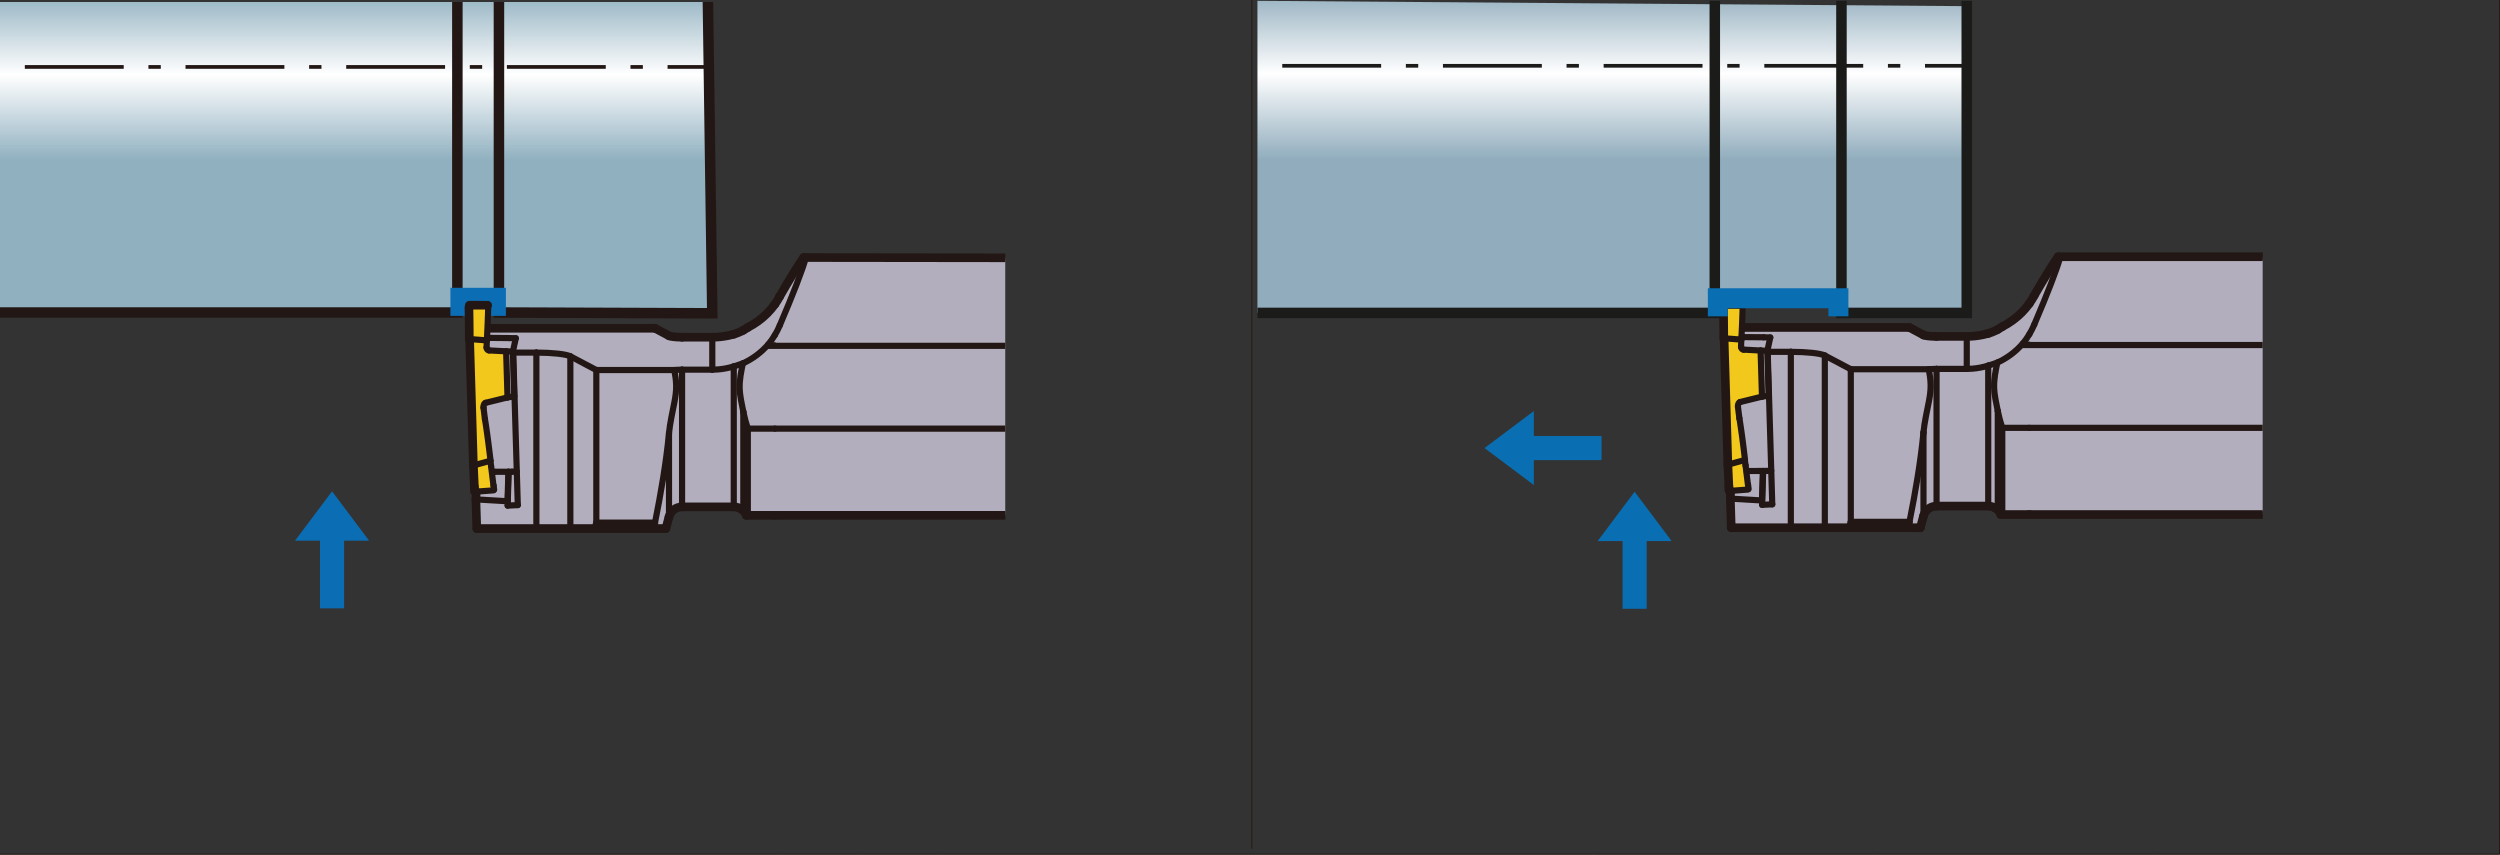<?xml version="1.0" encoding="UTF-8"?>
<svg xmlns="http://www.w3.org/2000/svg" version="1.1" xmlns:xlink="http://www.w3.org/1999/xlink" viewBox="0 0 265.47 90.759">
  <rect x="0" y="0" width="265.47" height="90.759" fill="#333333" stroke="none"/>
  <defs>
    <clipPath id="clippath">
      <polygon points="0 .209 0 33.185 48.569 33.185 48.569 31.983 52.98 31.983 52.98 33.185 75.636 33.267 75.172 .209 0 .209" fill="none"/>
    </clipPath>
    <linearGradient id="_名称未設定グラデーション_5" data-name="名称未設定グラデーション 5" x1="-64.743" y1="618.659" x2="-63.906" y2="618.659" gradientTransform="translate(26887.799 2808.576) rotate(90) scale(43.4)" gradientUnits="userSpaceOnUse">
      <stop offset="0" stop-color="#90b0c0"/>
      <stop offset=".006" stop-color="#90b0c0"/>
      <stop offset=".25" stop-color="#fff"/>
      <stop offset=".5" stop-color="#90b0c0"/>
      <stop offset="1" stop-color="#90b0c0"/>
    </linearGradient>
    <clipPath id="clippath-1">
      <rect x="0" y=".202" width="106.744" height="64.396" fill="none"/>
    </clipPath>
    <clipPath id="clippath-2">
      <rect x="0" y=".202" width="106.744" height="64.396" fill="none"/>
    </clipPath>
    <clipPath id="clippath-3">
      <rect x="0" y=".202" width="106.744" height="64.396" fill="none"/>
    </clipPath>
    <clipPath id="clippath-4">
      <rect x="0" y=".202" width="106.744" height="64.396" fill="none"/>
    </clipPath>
    <clipPath id="clippath-5">
      <rect x="0" y=".202" width="106.744" height="64.396" fill="none"/>
    </clipPath>
    <clipPath id="clippath-6">
      <rect x="0" y=".202" width="106.744" height="64.396" fill="none"/>
    </clipPath>
    <clipPath id="clippath-7">
      <rect x="0" y=".202" width="106.744" height="64.396" fill="none"/>
    </clipPath>
    <clipPath id="clippath-8">
      <rect x="0" y=".202" width="106.744" height="64.396" fill="none"/>
    </clipPath>
    <clipPath id="clippath-9">
      <rect x="0" y=".202" width="106.744" height="64.396" fill="none"/>
    </clipPath>
    <clipPath id="clippath-10">
      <rect x="133.525" y=".087" width="106.744" height="64.556" fill="none"/>
    </clipPath>
    <clipPath id="clippath-11">
      <rect x="133.525" y=".087" width="106.744" height="64.556" fill="none"/>
    </clipPath>
    <clipPath id="clippath-12">
      <rect x="133.525" y=".087" width="106.744" height="64.556" fill="none"/>
    </clipPath>
    <clipPath id="clippath-13">
      <rect x="133.525" y=".087" width="106.744" height="64.556" fill="none"/>
    </clipPath>
    <clipPath id="clippath-14">
      <rect x="133.525" y=".087" width="106.744" height="64.556" fill="none"/>
    </clipPath>
    <clipPath id="clippath-15">
      <rect x="133.525" y=".087" width="106.744" height="64.556" fill="none"/>
    </clipPath>
    <clipPath id="clippath-16">
      <rect x="133.525" y=".087" width="106.744" height="64.556" fill="none"/>
    </clipPath>
    <clipPath id="clippath-17">
      <polygon points="133.525 33.23 182.093 33.23 182.091 32.029 195.54 32.029 195.54 33.23 208.846 33.23 208.846 .655 133.525 .087 133.525 33.23" fill="none"/>
    </clipPath>
    <linearGradient id="_名称未設定グラデーション_4" data-name="名称未設定グラデーション 4" x1="-64.742" y1="618.337" x2="-63.905" y2="618.337" gradientTransform="translate(27007.024 2808.409) rotate(90) scale(43.4)" gradientUnits="userSpaceOnUse">
      <stop offset="0" stop-color="#91adbd"/>
      <stop offset=".006" stop-color="#91adbd"/>
      <stop offset=".25" stop-color="#fff"/>
      <stop offset=".5" stop-color="#91adbd"/>
      <stop offset="1" stop-color="#91adbd"/>
    </linearGradient>
    <clipPath id="clippath-18">
      <rect x="133.525" y=".087" width="106.744" height="64.556" fill="none"/>
    </clipPath>
    <clipPath id="clippath-19">
      <rect x="133.525" y=".087" width="106.744" height="64.556" fill="none"/>
    </clipPath>
  </defs>
  <!-- Generator: Adobe Illustrator 28.7.7, SVG Export Plug-In . SVG Version: 1.2.0 Build 194)  -->
  <g>
    <g id="_レイヤー_1" data-name="レイヤー_1">
      <line x1="132.932" y1="90.139" x2="132.932" fill="none" stroke="#231815" stroke-miterlimit="10" stroke-width=".1"/>
      <line x1="265.42" y1="90.709" x2="265.42" fill="none" stroke="#231815" stroke-miterlimit="10" stroke-width=".1"/>
      <line y1="90.709" x2="83.023" y2="90.709" fill="none" stroke="#231815" stroke-miterlimit="10" stroke-width=".1"/>
      <line x1="83.023" y1="90.709" x2="91.325" y2="90.709" fill="none" stroke="#231815" stroke-miterlimit="10" stroke-width=".1"/>
      <line x1="91.325" y1="90.709" x2="99.627" y2="90.709" fill="none" stroke="#231815" stroke-miterlimit="10" stroke-width=".1"/>
      <line x1="99.627" y1="90.709" x2="169.225" y2="90.709" fill="none" stroke="#231815" stroke-miterlimit="10" stroke-width=".1"/>
      <line x1="169.225" y1="90.709" x2="198.876" y2="90.709" fill="none" stroke="#231815" stroke-miterlimit="10" stroke-width=".1"/>
      <line x1="198.876" y1="90.709" x2="228.527" y2="90.709" fill="none" stroke="#231815" stroke-miterlimit="10" stroke-width=".1"/>
      <line x1="228.527" y1="90.709" x2="265.42" y2="90.709" fill="none" stroke="#231815" stroke-miterlimit="10" stroke-width=".1"/>
      <polygon points="35.261 52.172 31.332 57.409 39.189 57.409 35.261 52.172" fill="#0b6eb4"/>
      <rect x="33.98" y="56.556" width="2.558" height="8.042" fill="#0b6eb4"/>
      <g clip-path="url(#clippath)">
        <rect x="0" y=".209" width="75.636" height="33.058" fill="url(#_名称未設定グラデーション_5)"/>
      </g>
      <g clip-path="url(#clippath-1)">
        <polyline points="0 33.185 48.569 33.185 48.568 31.984 52.981 31.984 52.98 33.185 75.637 33.267 75.172 .209" fill="none" stroke="#221714" stroke-width="1.116"/>
      </g>
      <line x1="2.636" y1="7.108" x2="75.269" y2="7.108" fill="none" stroke="#221714" stroke-dasharray="10.5 2.625 1.313 2.625" stroke-width=".394"/>
      <g clip-path="url(#clippath-2)">
        <path d="M48.567.209v32.976M52.981.209v32.976" fill="none" stroke="#221714" stroke-width="1.116"/>
      </g>
      <polyline points="48.889 33.543 48.888 31.625 52.66 31.625 52.66 33.543" fill="none" stroke="#0b6eb4" stroke-width="2.121"/>
      <rect x="49.372" y="31.748" width="2.878" height=".835" fill="#0b6eb4"/>
      <g clip-path="url(#clippath-3)">
        <path d="M112.651,27.382h0l-27.31-.036-3.192,5.136c-2.902,3.325-5.374,3.266-5.374,3.266l-5.546-.034-1.676-.858h-17.787l-1.427,1.322-.187,9.366.475,10.577h20.081l.466-1.564c.344-.591,1.254-.735,1.254-.735h5.604c.754,0,1.215.898,1.215.898h33.403" fill="#b2aebe"/>
        <path d="M112.651,27.382h0l-27.31-.036-3.192,5.136c-2.902,3.325-5.374,3.266-5.374,3.266l-5.546-.034-1.676-.858h-17.787l-1.427,1.322-.187,9.366.475,10.577h20.081l.466-1.564c.344-.591,1.254-.735,1.254-.735h5.604c.754,0,1.215.898,1.215.898h33.403" fill="none" stroke="#221714" stroke-miterlimit="10" stroke-width=".656"/>
      </g>
      <polygon points="51.668 36.906 51.781 32.481 49.907 32.447 50.009 43.086 50.47 52.214 52.473 51.999 51.342 43.086 51.495 42.807 53.899 42.149 53.745 37.303 51.942 37.21 51.668 36.906" fill="#f2c81d"/>
      <g clip-path="url(#clippath-4)">
        <path d="M82.8,31.466c-.152.291-.326.571-.517.839" fill="none" stroke="#221714" stroke-linecap="round" stroke-linejoin="round" stroke-width=".919"/>
        <path d="M82.8,34.56c1.437-3.366,2.424-5.926,2.766-7.177" fill="none" stroke="#221714" stroke-linecap="round" stroke-linejoin="round" stroke-width=".656"/>
        <line x1="82.283" y1="45.515" x2="112.651" y2="45.515" fill="none" stroke="#221714" stroke-linecap="round" stroke-linejoin="round" stroke-width=".656"/>
        <path d="M82.283,35.576c.196-.326.368-.667.517-1.016" fill="none" stroke="#221714" stroke-linecap="round" stroke-linejoin="round" stroke-width=".656"/>
        <path d="M85.342,27.346c-.604.851-1.475,2.262-2.543,4.12" fill="none" stroke="#221714" stroke-linecap="round" stroke-linejoin="round" stroke-width=".919"/>
        <line x1="112.651" y1="54.721" x2="82.283" y2="54.721" fill="none" stroke="#221714" stroke-linecap="round" stroke-linejoin="round" stroke-width=".919"/>
        <line x1="112.651" y1="27.382" x2="85.342" y2="27.347" fill="none" stroke="#221714" stroke-linecap="round" stroke-linejoin="round" stroke-width=".919"/>
      </g>
      <line x1="53.892" y1="42.201" x2="51.565" y2="42.775" fill="none" stroke="#221714" stroke-linecap="round" stroke-linejoin="round" stroke-width=".394"/>
      <line x1="52.075" y1="48.928" x2="50.283" y2="49.421" fill="none" stroke="#221714" stroke-linecap="round" stroke-linejoin="round" stroke-width=".394"/>
      <line x1="54.607" y1="42.098" x2="53.893" y2="42.201" fill="none" stroke="#221714" stroke-linecap="round" stroke-linejoin="round" stroke-width=".394"/>
      <line x1="54.771" y1="36.004" x2="54.809" y2="36.004" fill="none" stroke="#221714" stroke-linecap="round" stroke-linejoin="round" stroke-width=".394"/>
      <line x1="75.637" y1="35.808" x2="72.428" y2="35.808" fill="none" stroke="#221714" stroke-linecap="round" stroke-linejoin="round" stroke-width=".394"/>
      <line x1="54.049" y1="35.898" x2="51.715" y2="35.878" fill="none" stroke="#221714" stroke-linecap="round" stroke-linejoin="round" stroke-width=".656"/>
      <line x1="56.956" y1="37.443" x2="54.498" y2="37.443" fill="none" stroke="#221714" stroke-linecap="round" stroke-linejoin="round" stroke-width=".656"/>
      <line x1="72.428" y1="39.254" x2="75.637" y2="39.254" fill="none" stroke="#221714" stroke-linecap="round" stroke-linejoin="round" stroke-width=".656"/>
      <line x1="71.603" y1="39.292" x2="63.321" y2="39.292" fill="none" stroke="#221714" stroke-linecap="round" stroke-linejoin="round" stroke-width=".656"/>
      <line x1="54.771" y1="35.917" x2="54.049" y2="35.899" fill="none" stroke="#221714" stroke-linecap="round" stroke-linejoin="round" stroke-width=".656"/>
      <line x1="54.464" y1="37.333" x2="53.744" y2="37.303" fill="none" stroke="#221714" stroke-linecap="round" stroke-linejoin="round" stroke-width=".394"/>
      <line x1="51.943" y1="37.21" x2="53.745" y2="37.304" fill="none" stroke="#221714" stroke-linecap="round" stroke-linejoin="round" stroke-width=".394"/>
      <line x1="50.47" y1="52.214" x2="52.403" y2="52.068" fill="none" stroke="#221714" stroke-linecap="round" stroke-linejoin="round" stroke-width=".656"/>
      <line x1="54.876" y1="50.059" x2="54.345" y2="50.094" fill="none" stroke="#221714" stroke-linecap="round" stroke-linejoin="round" stroke-width=".656"/>
      <line x1="79.409" y1="45.515" x2="82.283" y2="45.515" fill="none" stroke="#221714" stroke-linecap="round" stroke-linejoin="round" stroke-width=".656"/>
      <line x1="53.906" y1="53.689" x2="54.984" y2="53.636" fill="none" stroke="#221714" stroke-linecap="round" stroke-linejoin="round" stroke-width=".656"/>
      <line x1="52.533" y1="50.098" x2="54.344" y2="50.093" fill="none" stroke="#221714" stroke-linecap="round" stroke-linejoin="round" stroke-width=".656"/>
      <line x1="72.428" y1="53.823" x2="77.915" y2="53.823" fill="none" stroke="#221714" stroke-linecap="round" stroke-linejoin="round" stroke-width=".394"/>
      <line x1="63.322" y1="55.493" x2="69.554" y2="55.493" fill="none" stroke="#221714" stroke-linecap="round" stroke-linejoin="round" stroke-width=".656"/>
      <line x1="70.71" y1="56.122" x2="50.628" y2="56.122" fill="none" stroke="#221714" stroke-linecap="round" stroke-linejoin="round" stroke-width=".394"/>
      <line x1="50.535" y1="53.028" x2="53.892" y2="53.227" fill="none" stroke="#221714" stroke-linecap="round" stroke-linejoin="round" stroke-width=".656"/>
      <line x1="63.322" y1="39.292" x2="60.564" y2="37.835" fill="none" stroke="#221714" stroke-linecap="round" stroke-linejoin="round" stroke-width=".656"/>
      <line x1="79.409" y1="45.515" x2="79.409" y2="54.504" fill="none" stroke="#221714" stroke-linecap="round" stroke-linejoin="round" stroke-width=".656"/>
      <line x1="78.932" y1="43.725" x2="78.932" y2="53.966" fill="none" stroke="#221714" stroke-linecap="round" stroke-linejoin="round" stroke-width=".656"/>
      <line x1="77.916" y1="53.823" x2="77.916" y2="38.908" fill="none" stroke="#221714" stroke-linecap="round" stroke-linejoin="round" stroke-width=".656"/>
      <line x1="71.04" y1="54.888" x2="70.71" y2="56.122" fill="none" stroke="#221714" stroke-linecap="round" stroke-linejoin="round" stroke-width=".394"/>
      <line x1="75.637" y1="39.254" x2="75.637" y2="35.808" fill="none" stroke="#221714" stroke-linecap="round" stroke-linejoin="round" stroke-width=".656"/>
      <line x1="72.428" y1="39.254" x2="72.428" y2="53.823" fill="none" stroke="#221714" stroke-linecap="round" stroke-linejoin="round" stroke-width=".656"/>
      <line x1="71.04" y1="54.888" x2="71.04" y2="46.001" fill="none" stroke="#221714" stroke-linecap="round" stroke-linejoin="round" stroke-width=".656"/>
      <line x1="69.555" y1="56.122" x2="69.555" y2="55.493" fill="none" stroke="#221714" stroke-linecap="round" stroke-linejoin="round" stroke-width=".656"/>
      <line x1="63.322" y1="39.292" x2="63.322" y2="55.493" fill="none" stroke="#221714" stroke-linecap="round" stroke-linejoin="round" stroke-width=".656"/>
      <line x1="60.564" y1="37.835" x2="60.564" y2="56.123" fill="none" stroke="#221714" stroke-linecap="round" stroke-linejoin="round" stroke-width=".656"/>
      <line x1="54.771" y1="35.917" x2="54.787" y2="36.104" fill="none" stroke="#221714" stroke-linecap="round" stroke-linejoin="round" stroke-width=".394"/>
      <line x1="52.472" y1="52.005" x2="52.43" y2="51.528" fill="none" stroke="#221714" stroke-linecap="round" stroke-linejoin="round" stroke-width=".394"/>
      <line x1="54.67" y1="43.201" x2="54.607" y2="42.098" fill="none" stroke="#221714" stroke-linecap="round" stroke-linejoin="round" stroke-width=".394"/>
      <line x1="50.374" y1="51.718" x2="50.396" y2="52.161" fill="none" stroke="#221714" stroke-linecap="round" stroke-linejoin="round" stroke-width=".919"/>
      <line x1="50.388" y1="51.718" x2="50.283" y2="49.42" fill="none" stroke="#221714" stroke-linecap="round" stroke-linejoin="round" stroke-width=".394"/>
      <line x1="50.268" y1="49.389" x2="50.374" y2="51.718" fill="none" stroke="#221714" stroke-linecap="round" stroke-linejoin="round" stroke-width=".919"/>
      <line x1="49.771" y1="32.483" x2="49.798" y2="33.133" fill="none" stroke="#201512" stroke-linecap="round" stroke-linejoin="round" stroke-width=".394"/>
      <line x1="54.498" y1="37.443" x2="54.984" y2="53.635" fill="none" stroke="#221714" stroke-linecap="round" stroke-linejoin="round" stroke-width=".656"/>
      <line x1="54.607" y1="42.098" x2="54.464" y2="37.333" fill="none" stroke="#221714" stroke-linecap="round" stroke-linejoin="round" stroke-width=".394"/>
      <line x1="53.745" y1="37.304" x2="53.892" y2="42.202" fill="none" stroke="#221714" stroke-linecap="round" stroke-linejoin="round" stroke-width=".656"/>
      <line x1="53.906" y1="53.689" x2="53.892" y2="53.226" fill="none" stroke="#221714" stroke-linecap="round" stroke-linejoin="round" stroke-width=".394"/>
      <line x1="50.628" y1="56.122" x2="50.534" y2="53.029" fill="none" stroke="#221714" stroke-linecap="round" stroke-linejoin="round" stroke-width=".394"/>
      <line x1="49.866" y1="36.004" x2="50.267" y2="49.389" fill="none" stroke="#221714" stroke-linecap="round" stroke-linejoin="round" stroke-width=".394"/>
      <line x1="52.4" y1="51.555" x2="52.404" y2="52.068" fill="none" stroke="#221714" stroke-linecap="round" stroke-linejoin="round" stroke-width=".394"/>
      <line x1="56.956" y1="56.122" x2="56.956" y2="37.443" fill="none" stroke="#221714" stroke-linecap="round" stroke-linejoin="round" stroke-width=".656"/>
      <line x1="51.853" y1="32.483" x2="51.836" y2="33.071" fill="none" stroke="#201512" stroke-linecap="round" stroke-linejoin="round" stroke-width=".394"/>
      <line x1="53.906" y1="53.689" x2="54.015" y2="50.094" fill="none" stroke="#221714" stroke-linecap="round" stroke-linejoin="round" stroke-width=".656"/>
      <line x1="53.893" y1="53.226" x2="53.988" y2="50.095" fill="none" stroke="#221714" stroke-linecap="round" stroke-linejoin="round" stroke-width=".656"/>
      <line x1="50.56" y1="52.207" x2="50.535" y2="53.028" fill="none" stroke="#221714" stroke-linecap="round" stroke-linejoin="round" stroke-width=".919"/>
      <line x1="51.697" y1="36.145" x2="51.668" y2="36.906" fill="none" stroke="#221714" stroke-linecap="round" stroke-linejoin="round" stroke-width=".394"/>
      <line x1="54.498" y1="37.443" x2="54.81" y2="36.003" fill="none" stroke="#221714" stroke-linecap="round" stroke-linejoin="round" stroke-width=".394"/>
      <line x1="54.464" y1="37.333" x2="54.77" y2="35.917" fill="none" stroke="#221714" stroke-linecap="round" stroke-linejoin="round" stroke-width=".656"/>
      <line x1="50.47" y1="52.214" x2="50.388" y2="51.719" fill="none" stroke="#221714" stroke-linecap="round" stroke-linejoin="round" stroke-width=".656"/>
      <line x1="52.341" y1="50.663" x2="51.821" y2="46.731" fill="none" stroke="#221714" stroke-linecap="round" stroke-linejoin="round" stroke-width=".394"/>
      <line x1="51.343" y1="43.301" x2="51.537" y2="44.772" fill="none" stroke="#221714" stroke-linecap="round" stroke-linejoin="round" stroke-width=".394"/>
      <line x1="52.168" y1="49.552" x2="52.429" y2="51.527" fill="none" stroke="#221714" stroke-linecap="round" stroke-linejoin="round" stroke-width=".394"/>
      <line x1="52.472" y1="52.005" x2="52.416" y2="51.554" fill="none" stroke="#221714" stroke-linecap="round" stroke-linejoin="round" stroke-width=".656"/>
      <line x1="51.492" y1="44.501" x2="51.343" y2="43.3" fill="none" stroke="#221714" stroke-linecap="round" stroke-linejoin="round" stroke-width=".394"/>
      <line x1="52.415" y1="51.553" x2="52.162" y2="49.5" fill="none" stroke="#221714" stroke-linecap="round" stroke-linejoin="round" stroke-width=".394"/>
      <line x1="52.147" y1="49.507" x2="52.4" y2="51.556" fill="none" stroke="#221714" stroke-linecap="round" stroke-linejoin="round" stroke-width=".656"/>
      <g clip-path="url(#clippath-5)">
        <path d="M72.428,53.823c-.65,0-1.219.437-1.388,1.065" fill="none" stroke="#221714" stroke-linecap="round" stroke-linejoin="round" stroke-width=".394"/>
        <path d="M51.668,36.906c0,.023,0,.046.006.068" fill="none" stroke="#221714" stroke-linecap="round" stroke-linejoin="round" stroke-width=".394"/>
        <path d="M51.492,44.501c.064.37.12.741.173,1.113.054.372.105.744.155,1.116" fill="none" stroke="#221714" stroke-linecap="round" stroke-linejoin="round" stroke-width=".394"/>
        <path d="M50.396,52.161c0,.008.003.015.006.022.004.007.009.013.016.018.007.006.016.009.024.011.009.003.018.003.028.003" fill="none" stroke="#221714" stroke-linecap="round" stroke-linejoin="round" stroke-width=".919"/>
        <path d="M52.403,52.068c.018,0,.038-.009.052-.021.005-.006.011-.013.014-.021.002-.007.003-.014.003-.022" fill="none" stroke="#221714" stroke-linecap="round" stroke-linejoin="round" stroke-width=".394"/>
        <path d="M52.278,50.189c.011-.014.024-.026.039-.036.019-.013.038-.023.059-.028.049-.018.105-.026.157-.026" fill="none" stroke="#221714" stroke-linecap="round" stroke-linejoin="round" stroke-width=".656"/>
        <path d="M52.367,50.889c-.003-.022-.004-.043-.008-.066-.006-.053-.013-.106-.018-.16" fill="none" stroke="#221714" stroke-linecap="round" stroke-linejoin="round" stroke-width=".394"/>
        <path d="M51.801,34.056c-.014.379-.032.758-.05,1.136-.016.318-.033.635-.054.952" fill="none" stroke="#221714" stroke-linecap="round" stroke-linejoin="round" stroke-width=".394"/>
        <path d="M51.836,33.071c-.003.08-.004.159-.008.239-.008.249-.017.496-.027.745" fill="none" stroke="#201512" stroke-linecap="round" stroke-linejoin="round" stroke-width=".394"/>
        <path d="M51.781,32.412c.018,0,.038.008.053.021.012.013.02.033.02.05" fill="none" stroke="#201512" stroke-linecap="round" stroke-linejoin="round" stroke-width=".394"/>
        <path d="M49.771,32.483c0-.018.007-.038.02-.05.013-.013.033-.021.051-.021" fill="none" stroke="#201512" stroke-linecap="round" stroke-linejoin="round" stroke-width=".394"/>
        <path d="M51.673,36.974c.007.032.018.063.034.09.015.028.036.054.06.074.024.021.052.039.081.05.029.013.062.02.095.021" fill="none" stroke="#221714" stroke-linecap="round" stroke-linejoin="round" stroke-width=".394"/>
      </g>
      <line x1="52.162" y1="49.5" x2="52.086" y2="48.889" fill="none" stroke="#221714" stroke-linecap="round" stroke-linejoin="round" stroke-width=".394"/>
      <g clip-path="url(#clippath-6)">
        <path d="M51.82,46.73c.095.718.183,1.439.266,2.158" fill="none" stroke="#221714" stroke-linecap="round" stroke-linejoin="round" stroke-width=".394"/>
        <polyline points="52.4 51.555 52.406 51.556 52.415 51.553" fill="none" stroke="#221714" stroke-linecap="round" stroke-linejoin="round" stroke-width=".394"/>
        <path d="M50.283,49.421c-.006,0-.01-.007-.012-.013-.003-.008-.003-.013-.003-.019" fill="none" stroke="#221714" stroke-linecap="round" stroke-linejoin="round" stroke-width=".394"/>
        <polyline points="50.374 51.718 50.375 51.72 50.378 51.721 50.382 51.72 50.388 51.719" fill="none" stroke="#221714" stroke-linecap="round" stroke-linejoin="round" stroke-width=".394"/>
        <path d="M51.565,42.775c-.024.007-.049.018-.069.033-.021.014-.038.034-.054.053-.017.02-.03.042-.042.065-.011.023-.021.046-.03.071-.015.049-.025.099-.029.151-.004.05-.003.102.003.154" fill="none" stroke="#221714" stroke-linecap="round" stroke-linejoin="round" stroke-width=".394"/>
        <path d="M52.086,48.889c0,.007,0,.014,0,.022,0,.003-.003.007-.003.01,0,.003-.004.007-.008.008" fill="none" stroke="#221714" stroke-linecap="round" stroke-linejoin="round" stroke-width=".394"/>
        <path d="M52.075,48.928c.024.193.049.386.073.579" fill="none" stroke="#221714" stroke-linecap="round" stroke-linejoin="round" stroke-width=".656"/>
        <path d="M78.932,35.065c-.073.042-.147.081-.222.119-.255.126-.522.228-.794.306" fill="none" stroke="#221714" stroke-linecap="round" stroke-linejoin="round" stroke-width=".394"/>
        <path d="M77.916,35.49c-.185.053-.37.099-.558.138-.564.119-1.144.181-1.721.181" fill="none" stroke="#221714" stroke-linecap="round" stroke-linejoin="round" stroke-width=".394"/>
        <path d="M72.428,35.808c-.156,0-.312-.003-.468-.011-.139-.008-.277-.018-.414-.033-.106-.013-.212-.027-.316-.05-.038-.008-.076-.018-.112-.029-.026-.008-.053-.018-.078-.032" fill="none" stroke="#221714" stroke-linecap="round" stroke-linejoin="round" stroke-width=".394"/>
        <path d="M71.04,35.653c-.123-.067-.246-.133-.369-.199-.372-.199-.745-.398-1.117-.597" fill="none" stroke="#221714" stroke-linecap="round" stroke-linejoin="round" stroke-width=".656"/>
        <path d="M79.409,34.77c-.039.026-.079.052-.119.077-.119.075-.237.148-.358.218" fill="none" stroke="#221714" stroke-linecap="round" stroke-linejoin="round" stroke-width=".394"/>
        <path d="M81.597,36.552c.126-.155.247-.313.362-.477.113-.162.222-.329.323-.5" fill="none" stroke="#221714" stroke-linecap="round" stroke-linejoin="round" stroke-width=".656"/>
        <path d="M77.916,38.908c.087-.028.173-.055.259-.082.236-.077.471-.158.706-.237" fill="none" stroke="#221714" stroke-linecap="round" stroke-linejoin="round" stroke-width=".656"/>
        <path d="M78.881,38.589c-.087.424-.175.849-.24,1.276-.033.214-.059.429-.077.646-.018.215-.026.433-.021.649.008.433.064.863.138,1.29.074.427.164.85.25,1.275" fill="none" stroke="#221714" stroke-linecap="round" stroke-linejoin="round" stroke-width=".656"/>
        <path d="M71.603,39.292c.105.555.192,1.118.197,1.683.003.283-.014.566-.046.847-.032.281-.079.56-.13.838-.051.279-.109.556-.166.833-.056.277-.113.554-.166.832-.106.556-.199,1.115-.254,1.677" fill="none" stroke="#221714" stroke-linecap="round" stroke-linejoin="round" stroke-width=".656"/>
        <path d="M75.637,39.254c.193,0,.386-.008.577-.022.577-.044,1.151-.153,1.702-.326" fill="none" stroke="#221714" stroke-linecap="round" stroke-linejoin="round" stroke-width=".656"/>
        <path d="M71.603,39.292c.063-.007.126-.012.187-.017.213-.015.425-.022.638-.022" fill="none" stroke="#221714" stroke-linecap="round" stroke-linejoin="round" stroke-width=".656"/>
        <path d="M78.932,43.725c.123.605.285,1.203.478,1.789" fill="none" stroke="#221714" stroke-linecap="round" stroke-linejoin="round" stroke-width=".656"/>
        <path d="M69.555,55.493c.314-1.571.607-3.146.861-4.727.255-1.582.471-3.17.625-4.765" fill="none" stroke="#221714" stroke-linecap="round" stroke-linejoin="round" stroke-width=".656"/>
        <path d="M49.866,36.004c0-.788-.025-1.89-.068-2.871" fill="none" stroke="#221714" stroke-linecap="round" stroke-linejoin="round" stroke-width=".394"/>
        <path d="M49.866,36.004c.58.05,1.192.098,1.831.141" fill="none" stroke="#221714" stroke-linecap="round" stroke-linejoin="round" stroke-width=".656"/>
        <path d="M60.564,37.835c-.437-.232-1.918-.392-3.609-.392" fill="none" stroke="#221714" stroke-linecap="round" stroke-linejoin="round" stroke-width=".656"/>
        <path d="M63.124,56.122c.067-.203.134-.413.197-.629" fill="none" stroke="#221714" stroke-linecap="round" stroke-linejoin="round" stroke-width=".656"/>
        <path d="M78.881,38.589c1.04-.474,1.967-1.167,2.716-2.038" fill="none" stroke="#221714" stroke-linecap="round" stroke-linejoin="round" stroke-width=".656"/>
      </g>
      <line x1="82.283" y1="36.552" x2="81.597" y2="36.552" fill="none" stroke="#221714" stroke-linecap="round" stroke-linejoin="round" stroke-width=".394"/>
      <g clip-path="url(#clippath-7)">
        <path d="M82.283,32.305c-.245.344-.52.669-.818.969-.602.604-1.301,1.11-2.056,1.495" fill="none" stroke="#221714" stroke-linecap="round" stroke-linejoin="round" stroke-width=".394"/>
        <path d="M78.542,53.967c-.196-.095-.41-.144-.626-.144" fill="none" stroke="#221714" stroke-linecap="round" stroke-linejoin="round" stroke-width=".394"/>
        <path d="M79.248,54.721c-.134-.331-.386-.598-.706-.755" fill="none" stroke="#221714" stroke-linecap="round" stroke-linejoin="round" stroke-width=".919"/>
      </g>
      <line x1="82.283" y1="54.721" x2="79.248" y2="54.721" fill="none" stroke="#221714" stroke-linecap="round" stroke-linejoin="round" stroke-width=".919"/>
      <line x1="78.932" y1="53.967" x2="78.932" y2="54.244" fill="none" stroke="#221714" stroke-linecap="round" stroke-linejoin="round" stroke-width=".394"/>
      <line x1="51.953" y1="34.857" x2="69.555" y2="34.857" fill="none" stroke="#221714" stroke-linecap="round" stroke-linejoin="round" stroke-width=".919"/>
      <line x1="75.637" y1="35.808" x2="72.428" y2="35.808" fill="none" stroke="#221714" stroke-linecap="round" stroke-linejoin="round" stroke-width=".919"/>
      <line x1="72.428" y1="53.823" x2="77.915" y2="53.823" fill="none" stroke="#221714" stroke-linecap="round" stroke-linejoin="round" stroke-width=".919"/>
      <line x1="70.71" y1="56.122" x2="50.628" y2="56.122" fill="none" stroke="#221714" stroke-linecap="round" stroke-linejoin="round" stroke-width=".919"/>
      <line x1="71.04" y1="54.888" x2="70.71" y2="56.122" fill="none" stroke="#221714" stroke-linecap="round" stroke-linejoin="round" stroke-width=".919"/>
      <line x1="50.628" y1="56.122" x2="50.534" y2="53.029" fill="none" stroke="#221714" stroke-linecap="round" stroke-linejoin="round" stroke-width=".919"/>
      <g clip-path="url(#clippath-8)">
        <path d="M72.428,53.823c-.65,0-1.219.437-1.388,1.065" fill="none" stroke="#221714" stroke-linecap="round" stroke-linejoin="round" stroke-width=".919"/>
        <path d="M78.542,53.967c-.196-.095-.41-.144-.626-.144" fill="none" stroke="#221714" stroke-linecap="round" stroke-linejoin="round" stroke-width=".919"/>
        <path d="M78.932,35.065c-.073.042-.147.081-.222.119-.255.126-.522.228-.794.306" fill="none" stroke="#221714" stroke-linecap="round" stroke-linejoin="round" stroke-width=".919"/>
        <path d="M77.916,35.49c-.185.053-.37.099-.558.138-.564.119-1.144.181-1.721.181" fill="none" stroke="#221714" stroke-linecap="round" stroke-linejoin="round" stroke-width=".919"/>
        <path d="M72.428,35.808c-.156,0-.312-.003-.468-.011-.139-.008-.277-.018-.414-.033-.106-.013-.212-.027-.316-.05-.038-.008-.076-.018-.112-.029-.026-.008-.053-.018-.078-.032" fill="none" stroke="#221714" stroke-linecap="round" stroke-linejoin="round" stroke-width=".919"/>
        <path d="M71.04,35.653c-.123-.067-.246-.133-.369-.199-.372-.199-.745-.398-1.117-.597" fill="none" stroke="#221714" stroke-linecap="round" stroke-linejoin="round" stroke-width=".919"/>
        <path d="M79.409,34.77c-.039.026-.079.052-.119.077-.119.075-.237.148-.358.218" fill="none" stroke="#221714" stroke-linecap="round" stroke-linejoin="round" stroke-width=".919"/>
        <path d="M82.283,32.305c-.245.344-.52.669-.818.969-.602.604-1.301,1.11-2.056,1.495" fill="none" stroke="#221714" stroke-linecap="round" stroke-linejoin="round" stroke-width=".919"/>
      </g>
      <line x1="51.565" y1="42.775" x2="53.892" y2="42.201" fill="none" stroke="#221714" stroke-linecap="round" stroke-linejoin="round" stroke-width=".656"/>
      <line x1="52.075" y1="48.928" x2="50.283" y2="49.421" fill="none" stroke="#221714" stroke-linecap="round" stroke-linejoin="round" stroke-width=".656"/>
      <line x1="53.892" y1="42.201" x2="54.607" y2="42.098" fill="none" stroke="#221714" stroke-linecap="round" stroke-linejoin="round" stroke-width=".656"/>
      <line x1="51.781" y1="32.412" x2="49.841" y2="32.411" fill="none" stroke="#221714" stroke-linecap="round" stroke-linejoin="round" stroke-width=".919"/>
      <line x1="54.464" y1="37.333" x2="53.744" y2="37.303" fill="none" stroke="#221714" stroke-linecap="round" stroke-linejoin="round" stroke-width=".656"/>
      <line x1="53.745" y1="37.304" x2="51.942" y2="37.21" fill="none" stroke="#221714" stroke-linecap="round" stroke-linejoin="round" stroke-width=".656"/>
      <line x1="49.771" y1="32.483" x2="49.798" y2="33.133" fill="none" stroke="#201512" stroke-linecap="round" stroke-linejoin="round" stroke-width=".394"/>
      <line x1="54.607" y1="42.098" x2="54.464" y2="37.333" fill="none" stroke="#221714" stroke-linecap="round" stroke-linejoin="round" stroke-width=".656"/>
      <line x1="49.866" y1="36.004" x2="50.267" y2="49.389" fill="none" stroke="#221714" stroke-linecap="round" stroke-linejoin="round" stroke-width=".919"/>
      <line x1="51.836" y1="33.071" x2="51.853" y2="32.484" fill="none" stroke="#201512" stroke-linecap="round" stroke-linejoin="round" stroke-width=".394"/>
      <line x1="51.668" y1="36.906" x2="51.697" y2="36.144" fill="none" stroke="#221714" stroke-linecap="round" stroke-linejoin="round" stroke-width=".656"/>
      <line x1="51.492" y1="44.501" x2="51.343" y2="43.3" fill="none" stroke="#221714" stroke-linecap="round" stroke-linejoin="round" stroke-width=".656"/>
      <g clip-path="url(#clippath-9)">
        <polyline points="50.283 49.421 50.282 49.421 50.28 49.421 50.279 49.42 50.277 49.418 50.276 49.418 50.275 49.417 50.273 49.413 50.272 49.41 50.269 49.406 50.269 49.4 50.269 49.395 50.268 49.389" fill="none" stroke="#221714" stroke-linecap="round" stroke-linejoin="round" stroke-width=".394"/>
        <path d="M49.832,36.004c0-.252,0-.514-.003-.783-.002-.269-.004-.545-.007-.827-.003-.284-.006-.572-.011-.869-.003-.297-.008-.6-.014-.914" fill="none" stroke="#221714" stroke-linecap="round" stroke-linejoin="round" stroke-width=".919"/>
        <path d="M49.771,32.483c0-.012.003-.025.008-.035.006-.011.016-.021.027-.026.011-.007.023-.01.036-.01" fill="none" stroke="#221714" stroke-linecap="round" stroke-linejoin="round" stroke-width=".394"/>
        <path d="M51.781,32.412c.013,0,.025.003.036.01.013.005.021.015.028.026.006.011.009.023.009.035" fill="none" stroke="#221714" stroke-linecap="round" stroke-linejoin="round" stroke-width=".394"/>
        <path d="M51.842,32.611c-.003.134-.008.27-.012.41-.005.138-.009.279-.013.42-.004.142-.01.285-.016.428-.004.141-.009.283-.015.424-.006.14-.012.279-.018.415-.005.136-.012.27-.018.399-.005.13-.012.255-.018.377-.007.12-.012.237-.018.346-.006.111-.013.216-.018.315" fill="none" stroke="#221714" stroke-linecap="round" stroke-linejoin="round" stroke-width=".656"/>
        <path d="M51.668,36.906c0,.022,0,.044.004.064.004.021.011.044.019.063.008.02.019.039.033.058.012.018.028.033.043.048.017.014.034.027.054.038.019.01.038.018.059.024.021.005.042.008.063.01" fill="none" stroke="#221714" stroke-linecap="round" stroke-linejoin="round" stroke-width=".656"/>
        <path d="M51.565,42.775c-.015.004-.031.01-.045.018-.014.008-.028.017-.039.028-.013.01-.024.022-.034.034-.01.013-.019.026-.028.038-.008.014-.017.029-.024.044-.007.015-.014.032-.019.049-.007.017-.013.035-.017.055-.004.018-.009.038-.013.059-.003.021-.005.044-.006.065-.002.022-.003.044-.002.067.002.023.003.046.006.069" fill="none" stroke="#221714" stroke-linecap="round" stroke-linejoin="round" stroke-width=".656"/>
        <path d="M51.492,44.501c.008.053.018.105.027.157.008.053.018.105.026.156.008.053.017.105.024.158.008.053.017.105.025.157.008.053.015.105.023.157.008.054.016.107.025.165.008.056.017.114.025.177.009.063.018.129.028.198.01.07.021.146.032.223.011.078.022.16.034.247.012.087.024.177.036.271.013.095.027.195.039.299.015.105.029.215.044.333.015.119.032.246.048.38.017.134.034.274.052.421.018.146.036.295.054.444.018.149.034.295.051.444" fill="none" stroke="#221714" stroke-linecap="round" stroke-linejoin="round" stroke-width=".656"/>
        <polyline points="52.086 48.889 52.086 48.896 52.086 48.903 52.086 48.907 52.085 48.913 52.083 48.917 52.083 48.921 52.082 48.922 52.08 48.924 52.079 48.925 52.078 48.927 52.075 48.929" fill="none" stroke="#221714" stroke-linecap="round" stroke-linejoin="round" stroke-width=".394"/>
        <line x1="81.597" y1="36.723" x2="112.651" y2="36.723" fill="none" stroke="#221714" stroke-linecap="round" stroke-linejoin="round" stroke-width=".656"/>
      </g>
      <g clip-path="url(#clippath-10)">
        <path d="M245.86,27.263h-27.31l-3.192,5.137c-2.902,3.325-5.374,3.265-5.374,3.265l-5.546-.034-1.676-.858h-17.787l-1.427,1.322-.188,9.367.476,10.576h20.081l.465-1.564c.344-.591,1.254-.735,1.254-.735h5.605c.753,0,1.214.898,1.214.898h33.403" fill="#b2aebe"/>
        <path d="M245.86,27.263h-27.31l-3.192,5.137c-2.902,3.325-5.374,3.265-5.374,3.265l-5.546-.034-1.676-.858h-17.787l-1.427,1.322-.188,9.367.476,10.576h20.081l.465-1.564c.344-.591,1.254-.735,1.254-.735h5.605c.753,0,1.214.898,1.214.898h33.403" fill="none" stroke="#221714" stroke-miterlimit="10" stroke-width=".656"/>
      </g>
      <polygon points="184.877 36.823 184.99 32.399 183.117 32.365 183.219 43.004 183.68 52.132 185.682 51.917 184.552 43.004 184.705 42.724 187.108 42.067 186.954 37.221 185.152 37.128 184.877 36.823" fill="#f2c81d"/>
      <g clip-path="url(#clippath-11)">
        <path d="M216.009,31.383c-.152.291-.326.571-.517.839" fill="none" stroke="#221714" stroke-linecap="round" stroke-linejoin="round" stroke-width=".919"/>
        <path d="M216.009,34.477c1.437-3.366,2.424-5.926,2.766-7.177" fill="none" stroke="#221714" stroke-linecap="round" stroke-linejoin="round" stroke-width=".656"/>
        <line x1="215.492" y1="45.432" x2="245.86" y2="45.432" fill="none" stroke="#221714" stroke-linecap="round" stroke-linejoin="round" stroke-width=".656"/>
        <path d="M215.492,35.493c.196-.326.368-.667.517-1.016" fill="none" stroke="#221714" stroke-linecap="round" stroke-linejoin="round" stroke-width=".656"/>
        <path d="M218.551,27.263c-.604.851-1.475,2.261-2.542,4.12" fill="none" stroke="#221714" stroke-linecap="round" stroke-linejoin="round" stroke-width=".919"/>
        <line x1="245.86" y1="54.638" x2="215.492" y2="54.638" fill="none" stroke="#221714" stroke-linecap="round" stroke-linejoin="round" stroke-width=".919"/>
        <line x1="245.86" y1="27.263" x2="218.551" y2="27.263" fill="none" stroke="#221714" stroke-linecap="round" stroke-linejoin="round" stroke-width=".919"/>
      </g>
      <line x1="187.102" y1="42.118" x2="184.774" y2="42.692" fill="none" stroke="#221714" stroke-linecap="round" stroke-linejoin="round" stroke-width=".394"/>
      <line x1="185.285" y1="48.846" x2="183.492" y2="49.339" fill="none" stroke="#221714" stroke-linecap="round" stroke-linejoin="round" stroke-width=".394"/>
      <line x1="187.817" y1="42.015" x2="187.102" y2="42.118" fill="none" stroke="#221714" stroke-linecap="round" stroke-linejoin="round" stroke-width=".394"/>
      <line x1="187.98" y1="35.921" x2="188.019" y2="35.921" fill="none" stroke="#221714" stroke-linecap="round" stroke-linejoin="round" stroke-width=".394"/>
      <line x1="208.846" y1="35.725" x2="205.638" y2="35.725" fill="none" stroke="#221714" stroke-linecap="round" stroke-linejoin="round" stroke-width=".394"/>
      <line x1="187.259" y1="35.815" x2="184.924" y2="35.795" fill="none" stroke="#221714" stroke-linecap="round" stroke-linejoin="round" stroke-width=".656"/>
      <line x1="190.165" y1="37.36" x2="187.707" y2="37.36" fill="none" stroke="#221714" stroke-linecap="round" stroke-linejoin="round" stroke-width=".656"/>
      <line x1="205.638" y1="39.172" x2="208.846" y2="39.172" fill="none" stroke="#221714" stroke-linecap="round" stroke-linejoin="round" stroke-width=".656"/>
      <line x1="204.813" y1="39.21" x2="196.532" y2="39.21" fill="none" stroke="#221714" stroke-linecap="round" stroke-linejoin="round" stroke-width=".656"/>
      <line x1="187.98" y1="35.835" x2="187.259" y2="35.816" fill="none" stroke="#221714" stroke-linecap="round" stroke-linejoin="round" stroke-width=".656"/>
      <line x1="187.674" y1="37.25" x2="186.954" y2="37.221" fill="none" stroke="#221714" stroke-linecap="round" stroke-linejoin="round" stroke-width=".394"/>
      <line x1="185.152" y1="37.128" x2="186.955" y2="37.221" fill="none" stroke="#221714" stroke-linecap="round" stroke-linejoin="round" stroke-width=".394"/>
      <line x1="183.68" y1="52.131" x2="185.613" y2="51.985" fill="none" stroke="#221714" stroke-linecap="round" stroke-linejoin="round" stroke-width=".656"/>
      <line x1="188.086" y1="49.976" x2="187.555" y2="50.011" fill="none" stroke="#221714" stroke-linecap="round" stroke-linejoin="round" stroke-width=".656"/>
      <line x1="212.618" y1="45.432" x2="215.493" y2="45.432" fill="none" stroke="#221714" stroke-linecap="round" stroke-linejoin="round" stroke-width=".656"/>
      <line x1="187.116" y1="53.606" x2="188.194" y2="53.553" fill="none" stroke="#221714" stroke-linecap="round" stroke-linejoin="round" stroke-width=".656"/>
      <line x1="185.743" y1="50.016" x2="187.554" y2="50.01" fill="none" stroke="#221714" stroke-linecap="round" stroke-linejoin="round" stroke-width=".656"/>
      <line x1="205.638" y1="53.74" x2="211.125" y2="53.74" fill="none" stroke="#221714" stroke-linecap="round" stroke-linejoin="round" stroke-width=".394"/>
      <line x1="196.532" y1="55.411" x2="202.764" y2="55.411" fill="none" stroke="#221714" stroke-linecap="round" stroke-linejoin="round" stroke-width=".656"/>
      <line x1="203.919" y1="56.04" x2="183.837" y2="56.04" fill="none" stroke="#221714" stroke-linecap="round" stroke-linejoin="round" stroke-width=".394"/>
      <line x1="183.744" y1="52.945" x2="187.102" y2="53.144" fill="none" stroke="#221714" stroke-linecap="round" stroke-linejoin="round" stroke-width=".656"/>
      <line x1="196.532" y1="39.21" x2="193.774" y2="37.752" fill="none" stroke="#221714" stroke-linecap="round" stroke-linejoin="round" stroke-width=".656"/>
      <line x1="212.618" y1="45.432" x2="212.618" y2="54.421" fill="none" stroke="#221714" stroke-linecap="round" stroke-linejoin="round" stroke-width=".656"/>
      <line x1="212.141" y1="43.643" x2="212.141" y2="53.884" fill="none" stroke="#221714" stroke-linecap="round" stroke-linejoin="round" stroke-width=".656"/>
      <line x1="211.125" y1="53.74" x2="211.125" y2="38.826" fill="none" stroke="#221714" stroke-linecap="round" stroke-linejoin="round" stroke-width=".656"/>
      <line x1="204.25" y1="54.805" x2="203.919" y2="56.04" fill="none" stroke="#221714" stroke-linecap="round" stroke-linejoin="round" stroke-width=".394"/>
      <line x1="208.846" y1="39.172" x2="208.846" y2="35.725" fill="none" stroke="#221714" stroke-linecap="round" stroke-linejoin="round" stroke-width=".656"/>
      <line x1="205.638" y1="39.172" x2="205.638" y2="53.74" fill="none" stroke="#221714" stroke-linecap="round" stroke-linejoin="round" stroke-width=".656"/>
      <line x1="204.25" y1="54.805" x2="204.25" y2="45.918" fill="none" stroke="#221714" stroke-linecap="round" stroke-linejoin="round" stroke-width=".656"/>
      <line x1="202.764" y1="56.04" x2="202.764" y2="55.41" fill="none" stroke="#221714" stroke-linecap="round" stroke-linejoin="round" stroke-width=".656"/>
      <line x1="196.532" y1="39.21" x2="196.532" y2="55.411" fill="none" stroke="#221714" stroke-linecap="round" stroke-linejoin="round" stroke-width=".656"/>
      <line x1="193.774" y1="37.752" x2="193.774" y2="56.04" fill="none" stroke="#221714" stroke-linecap="round" stroke-linejoin="round" stroke-width=".656"/>
      <line x1="187.98" y1="35.835" x2="187.997" y2="36.021" fill="none" stroke="#221714" stroke-linecap="round" stroke-linejoin="round" stroke-width=".394"/>
      <line x1="185.682" y1="51.922" x2="185.639" y2="51.445" fill="none" stroke="#221714" stroke-linecap="round" stroke-linejoin="round" stroke-width=".394"/>
      <line x1="187.88" y1="43.118" x2="187.816" y2="42.015" fill="none" stroke="#221714" stroke-linecap="round" stroke-linejoin="round" stroke-width=".394"/>
      <line x1="183.583" y1="51.635" x2="183.605" y2="52.079" fill="none" stroke="#221714" stroke-linecap="round" stroke-linejoin="round" stroke-width=".919"/>
      <line x1="183.598" y1="51.636" x2="183.492" y2="49.338" fill="none" stroke="#221714" stroke-linecap="round" stroke-linejoin="round" stroke-width=".394"/>
      <line x1="183.477" y1="49.306" x2="183.584" y2="51.636" fill="none" stroke="#221714" stroke-linecap="round" stroke-linejoin="round" stroke-width=".919"/>
      <line x1="182.98" y1="32.4" x2="183.008" y2="33.05" fill="none" stroke="#201512" stroke-linecap="round" stroke-linejoin="round" stroke-width=".394"/>
      <line x1="187.707" y1="37.36" x2="188.193" y2="53.552" fill="none" stroke="#221714" stroke-linecap="round" stroke-linejoin="round" stroke-width=".656"/>
      <line x1="187.817" y1="42.015" x2="187.674" y2="37.25" fill="none" stroke="#221714" stroke-linecap="round" stroke-linejoin="round" stroke-width=".394"/>
      <line x1="186.954" y1="37.221" x2="187.102" y2="42.119" fill="none" stroke="#221714" stroke-linecap="round" stroke-linejoin="round" stroke-width=".656"/>
      <line x1="187.116" y1="53.606" x2="187.102" y2="53.144" fill="none" stroke="#221714" stroke-linecap="round" stroke-linejoin="round" stroke-width=".394"/>
      <line x1="183.837" y1="56.04" x2="183.744" y2="52.946" fill="none" stroke="#221714" stroke-linecap="round" stroke-linejoin="round" stroke-width=".394"/>
      <line x1="183.075" y1="35.921" x2="183.477" y2="49.306" fill="none" stroke="#221714" stroke-linecap="round" stroke-linejoin="round" stroke-width=".394"/>
      <line x1="185.61" y1="51.473" x2="185.613" y2="51.986" fill="none" stroke="#221714" stroke-linecap="round" stroke-linejoin="round" stroke-width=".394"/>
      <line x1="190.165" y1="56.04" x2="190.165" y2="37.36" fill="none" stroke="#221714" stroke-linecap="round" stroke-linejoin="round" stroke-width=".656"/>
      <line x1="185.063" y1="32.401" x2="185.045" y2="32.988" fill="none" stroke="#201512" stroke-linecap="round" stroke-linejoin="round" stroke-width=".394"/>
      <line x1="187.116" y1="53.606" x2="187.225" y2="50.011" fill="none" stroke="#221714" stroke-linecap="round" stroke-linejoin="round" stroke-width=".656"/>
      <line x1="187.102" y1="53.144" x2="187.198" y2="50.012" fill="none" stroke="#221714" stroke-linecap="round" stroke-linejoin="round" stroke-width=".656"/>
      <line x1="183.769" y1="52.125" x2="183.744" y2="52.945" fill="none" stroke="#221714" stroke-linecap="round" stroke-linejoin="round" stroke-width=".919"/>
      <line x1="184.907" y1="36.062" x2="184.878" y2="36.824" fill="none" stroke="#221714" stroke-linecap="round" stroke-linejoin="round" stroke-width=".394"/>
      <line x1="187.707" y1="37.36" x2="188.019" y2="35.92" fill="none" stroke="#221714" stroke-linecap="round" stroke-linejoin="round" stroke-width=".394"/>
      <line x1="187.674" y1="37.25" x2="187.98" y2="35.834" fill="none" stroke="#221714" stroke-linecap="round" stroke-linejoin="round" stroke-width=".656"/>
      <line x1="183.68" y1="52.131" x2="183.598" y2="51.636" fill="none" stroke="#221714" stroke-linecap="round" stroke-linejoin="round" stroke-width=".656"/>
      <line x1="185.55" y1="50.58" x2="185.03" y2="46.648" fill="none" stroke="#221714" stroke-linecap="round" stroke-linejoin="round" stroke-width=".394"/>
      <line x1="184.552" y1="43.218" x2="184.747" y2="44.688" fill="none" stroke="#221714" stroke-linecap="round" stroke-linejoin="round" stroke-width=".394"/>
      <line x1="185.378" y1="49.47" x2="185.639" y2="51.445" fill="none" stroke="#221714" stroke-linecap="round" stroke-linejoin="round" stroke-width=".394"/>
      <line x1="185.682" y1="51.922" x2="185.625" y2="51.471" fill="none" stroke="#221714" stroke-linecap="round" stroke-linejoin="round" stroke-width=".656"/>
      <line x1="184.702" y1="44.419" x2="184.552" y2="43.218" fill="none" stroke="#221714" stroke-linecap="round" stroke-linejoin="round" stroke-width=".394"/>
      <line x1="185.625" y1="51.47" x2="185.371" y2="49.417" fill="none" stroke="#221714" stroke-linecap="round" stroke-linejoin="round" stroke-width=".394"/>
      <line x1="185.357" y1="49.425" x2="185.61" y2="51.473" fill="none" stroke="#221714" stroke-linecap="round" stroke-linejoin="round" stroke-width=".656"/>
      <g clip-path="url(#clippath-12)">
        <path d="M205.638,53.74c-.65,0-1.22.437-1.388,1.065" fill="none" stroke="#221714" stroke-linecap="round" stroke-linejoin="round" stroke-width=".394"/>
        <path d="M184.877,36.823c0,.023,0,.046.006.068" fill="none" stroke="#221714" stroke-linecap="round" stroke-linejoin="round" stroke-width=".394"/>
        <path d="M184.702,44.419c.064.37.12.741.173,1.113.054.372.105.744.155,1.116" fill="none" stroke="#221714" stroke-linecap="round" stroke-linejoin="round" stroke-width=".394"/>
        <path d="M183.606,52.079c0,.008.003.015.006.022.004.007.009.013.016.018.007.006.016.009.024.011.009.003.018.003.028.003" fill="none" stroke="#221714" stroke-linecap="round" stroke-linejoin="round" stroke-width=".919"/>
        <path d="M185.613,51.985c.018,0,.038-.008.052-.021.005-.005.011-.013.014-.021.002-.007.003-.014.003-.022" fill="none" stroke="#221714" stroke-linecap="round" stroke-linejoin="round" stroke-width=".394"/>
        <path d="M185.487,50.106c.011-.014.024-.026.039-.036.019-.013.038-.023.059-.028.049-.018.105-.026.157-.026" fill="none" stroke="#221714" stroke-linecap="round" stroke-linejoin="round" stroke-width=".656"/>
        <path d="M185.577,50.807c-.003-.022-.004-.043-.008-.066-.006-.053-.013-.106-.019-.16" fill="none" stroke="#221714" stroke-linecap="round" stroke-linejoin="round" stroke-width=".394"/>
        <path d="M185.011,33.973c-.014.379-.032.758-.05,1.136-.016.318-.033.635-.054.952" fill="none" stroke="#221714" stroke-linecap="round" stroke-linejoin="round" stroke-width=".394"/>
        <path d="M185.045,32.989c-.003.08-.004.159-.008.239-.008.249-.017.496-.027.745" fill="none" stroke="#201512" stroke-linecap="round" stroke-linejoin="round" stroke-width=".394"/>
        <path d="M184.991,32.33c.018,0,.038.008.053.021.012.013.02.033.02.05" fill="none" stroke="#201512" stroke-linecap="round" stroke-linejoin="round" stroke-width=".394"/>
        <path d="M182.98,32.4c0-.018.007-.038.02-.05.013-.013.033-.021.051-.021" fill="none" stroke="#201512" stroke-linecap="round" stroke-linejoin="round" stroke-width=".394"/>
        <path d="M184.883,36.891c.007.032.018.063.034.09.015.028.036.054.06.074.024.021.052.039.081.05.029.013.061.02.095.021" fill="none" stroke="#221714" stroke-linecap="round" stroke-linejoin="round" stroke-width=".394"/>
      </g>
      <line x1="185.371" y1="49.417" x2="185.295" y2="48.806" fill="none" stroke="#221714" stroke-linecap="round" stroke-linejoin="round" stroke-width=".394"/>
      <g clip-path="url(#clippath-13)">
        <path d="M185.03,46.648c.095.718.183,1.439.266,2.158" fill="none" stroke="#221714" stroke-linecap="round" stroke-linejoin="round" stroke-width=".394"/>
        <polyline points="185.61 51.473 185.616 51.474 185.624 51.47" fill="none" stroke="#221714" stroke-linecap="round" stroke-linejoin="round" stroke-width=".394"/>
        <path d="M183.492,49.338c-.006,0-.01-.007-.012-.013-.003-.008-.003-.013-.003-.019" fill="none" stroke="#221714" stroke-linecap="round" stroke-linejoin="round" stroke-width=".394"/>
        <polyline points="183.583 51.635 183.584 51.638 183.588 51.638 183.592 51.638 183.598 51.636" fill="none" stroke="#221714" stroke-linecap="round" stroke-linejoin="round" stroke-width=".394"/>
        <path d="M184.774,42.692c-.024.007-.049.018-.069.033-.021.014-.038.034-.054.053-.017.02-.03.042-.042.065-.011.023-.021.046-.03.071-.015.049-.025.099-.029.151-.004.05-.003.102.003.154" fill="none" stroke="#221714" stroke-linecap="round" stroke-linejoin="round" stroke-width=".394"/>
        <path d="M185.295,48.806c0,.007,0,.014,0,.022,0,.003-.003.007-.003.01,0,.003-.004.007-.008.008" fill="none" stroke="#221714" stroke-linecap="round" stroke-linejoin="round" stroke-width=".394"/>
        <path d="M185.285,48.846c.024.193.049.386.073.579" fill="none" stroke="#221714" stroke-linecap="round" stroke-linejoin="round" stroke-width=".656"/>
        <path d="M212.141,34.983c-.073.042-.147.081-.222.119-.255.126-.522.228-.794.306" fill="none" stroke="#221714" stroke-linecap="round" stroke-linejoin="round" stroke-width=".394"/>
        <path d="M211.125,35.407c-.185.053-.37.099-.558.138-.564.119-1.144.181-1.721.181" fill="none" stroke="#221714" stroke-linecap="round" stroke-linejoin="round" stroke-width=".394"/>
        <path d="M205.638,35.725c-.156,0-.312-.003-.468-.011-.139-.008-.277-.018-.414-.033-.106-.013-.212-.027-.316-.05-.039-.008-.076-.018-.112-.029-.026-.008-.053-.018-.078-.032" fill="none" stroke="#221714" stroke-linecap="round" stroke-linejoin="round" stroke-width=".394"/>
        <path d="M204.25,35.57c-.123-.067-.246-.133-.369-.199-.372-.199-.745-.398-1.117-.597" fill="none" stroke="#221714" stroke-linecap="round" stroke-linejoin="round" stroke-width=".656"/>
        <path d="M212.618,34.687c-.039.027-.079.052-.119.077-.119.075-.237.148-.358.218" fill="none" stroke="#221714" stroke-linecap="round" stroke-linejoin="round" stroke-width=".394"/>
        <path d="M214.807,36.469c.126-.155.247-.313.362-.477.113-.162.222-.329.323-.5" fill="none" stroke="#221714" stroke-linecap="round" stroke-linejoin="round" stroke-width=".656"/>
        <path d="M211.125,38.825c.087-.028.173-.055.259-.082.236-.077.471-.158.706-.237" fill="none" stroke="#221714" stroke-linecap="round" stroke-linejoin="round" stroke-width=".656"/>
        <path d="M212.09,38.506c-.087.424-.175.849-.24,1.276-.033.214-.059.429-.077.646-.018.215-.026.433-.021.649.008.433.064.863.138,1.29.074.427.164.85.25,1.275" fill="none" stroke="#221714" stroke-linecap="round" stroke-linejoin="round" stroke-width=".656"/>
        <path d="M204.813,39.21c.105.555.192,1.118.197,1.683.003.283-.014.566-.046.847-.032.281-.079.56-.13.838-.051.279-.109.556-.166.833-.056.277-.113.554-.166.832-.106.556-.199,1.115-.254,1.677" fill="none" stroke="#221714" stroke-linecap="round" stroke-linejoin="round" stroke-width=".656"/>
        <path d="M208.846,39.172c.193,0,.386-.008.577-.022.577-.044,1.151-.153,1.701-.326" fill="none" stroke="#221714" stroke-linecap="round" stroke-linejoin="round" stroke-width=".656"/>
        <path d="M204.813,39.21c.063-.007.126-.012.187-.017.213-.015.425-.022.638-.022" fill="none" stroke="#221714" stroke-linecap="round" stroke-linejoin="round" stroke-width=".656"/>
        <path d="M212.141,43.643c.123.605.285,1.203.478,1.789" fill="none" stroke="#221714" stroke-linecap="round" stroke-linejoin="round" stroke-width=".656"/>
        <path d="M202.764,55.411c.314-1.571.607-3.146.861-4.727.255-1.582.471-3.17.625-4.765" fill="none" stroke="#221714" stroke-linecap="round" stroke-linejoin="round" stroke-width=".656"/>
        <path d="M183.075,35.921c0-.788-.025-1.89-.068-2.871" fill="none" stroke="#221714" stroke-linecap="round" stroke-linejoin="round" stroke-width=".394"/>
        <path d="M183.075,35.921c.58.05,1.192.098,1.831.141" fill="none" stroke="#221714" stroke-linecap="round" stroke-linejoin="round" stroke-width=".656"/>
        <path d="M193.774,37.752c-.437-.232-1.918-.392-3.609-.392" fill="none" stroke="#221714" stroke-linecap="round" stroke-linejoin="round" stroke-width=".656"/>
        <path d="M196.334,56.04c.067-.203.134-.413.197-.629" fill="none" stroke="#221714" stroke-linecap="round" stroke-linejoin="round" stroke-width=".656"/>
        <path d="M212.09,38.506c1.04-.474,1.967-1.167,2.716-2.038" fill="none" stroke="#221714" stroke-linecap="round" stroke-linejoin="round" stroke-width=".656"/>
      </g>
      <line x1="215.492" y1="36.469" x2="214.807" y2="36.469" fill="none" stroke="#221714" stroke-linecap="round" stroke-linejoin="round" stroke-width=".394"/>
      <g clip-path="url(#clippath-14)">
        <path d="M215.492,32.223c-.245.344-.52.669-.818.969-.602.604-1.301,1.11-2.056,1.495" fill="none" stroke="#221714" stroke-linecap="round" stroke-linejoin="round" stroke-width=".394"/>
        <path d="M211.751,53.884c-.196-.095-.41-.144-.626-.144" fill="none" stroke="#221714" stroke-linecap="round" stroke-linejoin="round" stroke-width=".394"/>
        <path d="M212.457,54.638c-.134-.331-.386-.6-.706-.755" fill="none" stroke="#221714" stroke-linecap="round" stroke-linejoin="round" stroke-width=".919"/>
      </g>
      <line x1="215.492" y1="54.638" x2="212.457" y2="54.638" fill="none" stroke="#221714" stroke-linecap="round" stroke-linejoin="round" stroke-width=".919"/>
      <line x1="212.141" y1="53.884" x2="212.141" y2="54.161" fill="none" stroke="#221714" stroke-linecap="round" stroke-linejoin="round" stroke-width=".394"/>
      <line x1="185.162" y1="34.774" x2="202.765" y2="34.774" fill="none" stroke="#221714" stroke-linecap="round" stroke-linejoin="round" stroke-width=".919"/>
      <line x1="208.846" y1="35.725" x2="205.638" y2="35.725" fill="none" stroke="#221714" stroke-linecap="round" stroke-linejoin="round" stroke-width=".919"/>
      <line x1="205.638" y1="53.74" x2="211.125" y2="53.74" fill="none" stroke="#221714" stroke-linecap="round" stroke-linejoin="round" stroke-width=".919"/>
      <line x1="203.919" y1="56.04" x2="183.837" y2="56.04" fill="none" stroke="#221714" stroke-linecap="round" stroke-linejoin="round" stroke-width=".919"/>
      <line x1="204.25" y1="54.805" x2="203.919" y2="56.04" fill="none" stroke="#221714" stroke-linecap="round" stroke-linejoin="round" stroke-width=".919"/>
      <line x1="183.837" y1="56.04" x2="183.744" y2="52.946" fill="none" stroke="#221714" stroke-linecap="round" stroke-linejoin="round" stroke-width=".919"/>
      <g clip-path="url(#clippath-15)">
        <path d="M205.638,53.74c-.65,0-1.22.437-1.388,1.065" fill="none" stroke="#221714" stroke-linecap="round" stroke-linejoin="round" stroke-width=".919"/>
        <path d="M211.751,53.884c-.196-.095-.41-.144-.626-.144" fill="none" stroke="#221714" stroke-linecap="round" stroke-linejoin="round" stroke-width=".919"/>
        <path d="M212.141,34.983c-.073.042-.147.081-.222.119-.255.126-.522.228-.794.306" fill="none" stroke="#221714" stroke-linecap="round" stroke-linejoin="round" stroke-width=".919"/>
        <path d="M211.125,35.407c-.185.053-.37.099-.558.138-.564.119-1.144.181-1.721.181" fill="none" stroke="#221714" stroke-linecap="round" stroke-linejoin="round" stroke-width=".919"/>
        <path d="M205.638,35.725c-.156,0-.312-.003-.468-.011-.139-.008-.277-.018-.414-.033-.106-.013-.212-.027-.316-.05-.039-.008-.076-.018-.112-.029-.026-.008-.053-.018-.078-.032" fill="none" stroke="#221714" stroke-linecap="round" stroke-linejoin="round" stroke-width=".919"/>
        <path d="M204.25,35.57c-.123-.067-.246-.133-.369-.199-.372-.199-.745-.398-1.117-.597" fill="none" stroke="#221714" stroke-linecap="round" stroke-linejoin="round" stroke-width=".919"/>
        <path d="M212.618,34.687c-.039.027-.079.052-.119.077-.119.075-.237.148-.358.218" fill="none" stroke="#221714" stroke-linecap="round" stroke-linejoin="round" stroke-width=".919"/>
        <path d="M215.492,32.223c-.245.344-.52.669-.818.969-.602.604-1.301,1.11-2.056,1.495" fill="none" stroke="#221714" stroke-linecap="round" stroke-linejoin="round" stroke-width=".919"/>
      </g>
      <line x1="184.774" y1="42.692" x2="187.101" y2="42.118" fill="none" stroke="#221714" stroke-linecap="round" stroke-linejoin="round" stroke-width=".656"/>
      <line x1="185.285" y1="48.846" x2="183.492" y2="49.339" fill="none" stroke="#221714" stroke-linecap="round" stroke-linejoin="round" stroke-width=".656"/>
      <line x1="187.102" y1="42.118" x2="187.816" y2="42.015" fill="none" stroke="#221714" stroke-linecap="round" stroke-linejoin="round" stroke-width=".656"/>
      <line x1="184.991" y1="32.33" x2="183.051" y2="32.329" fill="none" stroke="#221714" stroke-linecap="round" stroke-linejoin="round" stroke-width=".919"/>
      <line x1="187.674" y1="37.25" x2="186.954" y2="37.221" fill="none" stroke="#221714" stroke-linecap="round" stroke-linejoin="round" stroke-width=".656"/>
      <line x1="186.954" y1="37.221" x2="185.152" y2="37.127" fill="none" stroke="#221714" stroke-linecap="round" stroke-linejoin="round" stroke-width=".656"/>
      <line x1="182.98" y1="32.4" x2="183.008" y2="33.05" fill="none" stroke="#201512" stroke-linecap="round" stroke-linejoin="round" stroke-width=".394"/>
      <line x1="187.817" y1="42.015" x2="187.674" y2="37.25" fill="none" stroke="#221714" stroke-linecap="round" stroke-linejoin="round" stroke-width=".656"/>
      <line x1="183.075" y1="35.921" x2="183.477" y2="49.306" fill="none" stroke="#221714" stroke-linecap="round" stroke-linejoin="round" stroke-width=".919"/>
      <line x1="185.045" y1="32.989" x2="185.063" y2="32.401" fill="none" stroke="#201512" stroke-linecap="round" stroke-linejoin="round" stroke-width=".394"/>
      <line x1="184.877" y1="36.823" x2="184.907" y2="36.062" fill="none" stroke="#221714" stroke-linecap="round" stroke-linejoin="round" stroke-width=".656"/>
      <line x1="184.702" y1="44.419" x2="184.552" y2="43.218" fill="none" stroke="#221714" stroke-linecap="round" stroke-linejoin="round" stroke-width=".656"/>
      <g clip-path="url(#clippath-16)">
        <polyline points="183.492 49.338 183.492 49.338 183.49 49.338 183.488 49.337 183.487 49.336 183.486 49.335 183.485 49.334 183.482 49.331 183.482 49.327 183.479 49.323 183.478 49.317 183.478 49.312 183.477 49.307" fill="none" stroke="#221714" stroke-linecap="round" stroke-linejoin="round" stroke-width=".394"/>
        <path d="M183.042,35.921c0-.252,0-.514-.003-.783-.002-.269-.004-.545-.007-.827-.003-.284-.006-.572-.011-.869-.003-.297-.008-.6-.014-.914" fill="none" stroke="#221714" stroke-linecap="round" stroke-linejoin="round" stroke-width=".919"/>
        <path d="M182.98,32.4c0-.012.003-.025.008-.035.006-.011.016-.021.027-.026.011-.007.023-.01.036-.01" fill="none" stroke="#221714" stroke-linecap="round" stroke-linejoin="round" stroke-width=".394"/>
        <path d="M184.991,32.33c.013,0,.025.003.036.01.013.005.021.015.028.026.006.011.009.023.009.035" fill="none" stroke="#221714" stroke-linecap="round" stroke-linejoin="round" stroke-width=".394"/>
        <path d="M185.052,32.528c-.003.134-.008.27-.012.41-.005.138-.009.279-.013.42-.004.142-.01.285-.016.428-.004.141-.009.283-.015.423-.006.141-.012.279-.018.416-.006.136-.012.269-.018.399-.006.13-.012.255-.018.377-.007.12-.012.237-.018.346-.006.111-.013.216-.018.315" fill="none" stroke="#221714" stroke-linecap="round" stroke-linejoin="round" stroke-width=".656"/>
        <path d="M184.877,36.823c0,.022,0,.044.004.064.004.021.011.044.019.063.008.02.019.039.033.058.012.018.028.033.043.048.017.014.034.027.054.038.019.01.038.018.059.024.021.005.042.008.063.01" fill="none" stroke="#221714" stroke-linecap="round" stroke-linejoin="round" stroke-width=".656"/>
        <path d="M184.774,42.692c-.015.004-.031.01-.045.018-.014.008-.028.017-.039.028-.013.01-.024.022-.034.034-.01.012-.019.025-.028.038-.008.015-.017.029-.024.044-.007.015-.014.032-.019.049-.007.017-.013.035-.017.055-.004.018-.009.038-.013.059-.003.02-.005.043-.006.064-.002.022-.003.044-.002.067.002.023.003.046.006.069" fill="none" stroke="#221714" stroke-linecap="round" stroke-linejoin="round" stroke-width=".656"/>
        <path d="M184.702,44.419c.008.053.018.105.026.157.009.053.018.105.027.156.008.053.017.105.024.158.008.053.017.105.025.157.008.053.015.105.023.157.008.054.016.107.025.165.008.056.016.114.025.177s.018.129.028.198c.01.07.021.146.032.223.011.078.022.16.034.247.012.087.024.177.036.271.013.095.027.195.039.299.015.105.029.215.044.333.015.119.032.246.048.38.017.134.034.274.052.421.018.146.036.295.054.444.018.149.034.295.051.444" fill="none" stroke="#221714" stroke-linecap="round" stroke-linejoin="round" stroke-width=".656"/>
        <polyline points="185.295 48.806 185.295 48.813 185.295 48.82 185.295 48.825 185.295 48.83 185.293 48.834 185.292 48.838 185.291 48.839 185.29 48.842 185.289 48.842 185.288 48.844 185.285 48.846" fill="none" stroke="#221714" stroke-linecap="round" stroke-linejoin="round" stroke-width=".394"/>
        <line x1="214.807" y1="36.64" x2="245.86" y2="36.64" fill="none" stroke="#221714" stroke-linecap="round" stroke-linejoin="round" stroke-width=".656"/>
      </g>
      <polygon points="173.579 52.218 169.65 57.455 177.508 57.455 173.579 52.218" fill="#096eb2"/>
      <rect x="172.299" y="56.221" width="2.558" height="8.423" fill="#096eb2"/>
      <polygon points="157.638 47.577 162.874 51.505 162.874 43.648 157.638 47.577" fill="#096eb2"/>
      <rect x="161.451" y="46.3" width="8.613" height="2.558" fill="#096eb2"/>
      <g clip-path="url(#clippath-17)">
        <rect x="133.525" y=".087" width="75.321" height="33.143" fill="url(#_名称未設定グラデーション_4)"/>
      </g>
      <g clip-path="url(#clippath-18)">
        <polyline points="133.525 33.231 182.093 33.231 182.091 32.03 195.541 32.03 195.54 33.231 208.846 33.231 208.846 .087" fill="none" stroke="#1b1b1a" stroke-width="1.116"/>
      </g>
      <line x1="136.161" y1="6.987" x2="208.846" y2="6.987" fill="none" stroke="#1b1b1a" stroke-dasharray="10.5 2.625 1.313 2.625" stroke-width=".394"/>
      <g clip-path="url(#clippath-19)">
        <path d="M182.091.087v33.144M195.54.087v33.144" fill="none" stroke="#1b1b1a" stroke-width="1.116"/>
      </g>
      <polyline points="182.413 33.589 182.412 31.671 195.22 31.671 195.219 33.589" fill="none" stroke="#096eb2" stroke-width="2.121"/>
      <rect x="182.896" y="31.795" width="11.912" height=".833" fill="#096eb2"/>
    </g>
  </g>
</svg>